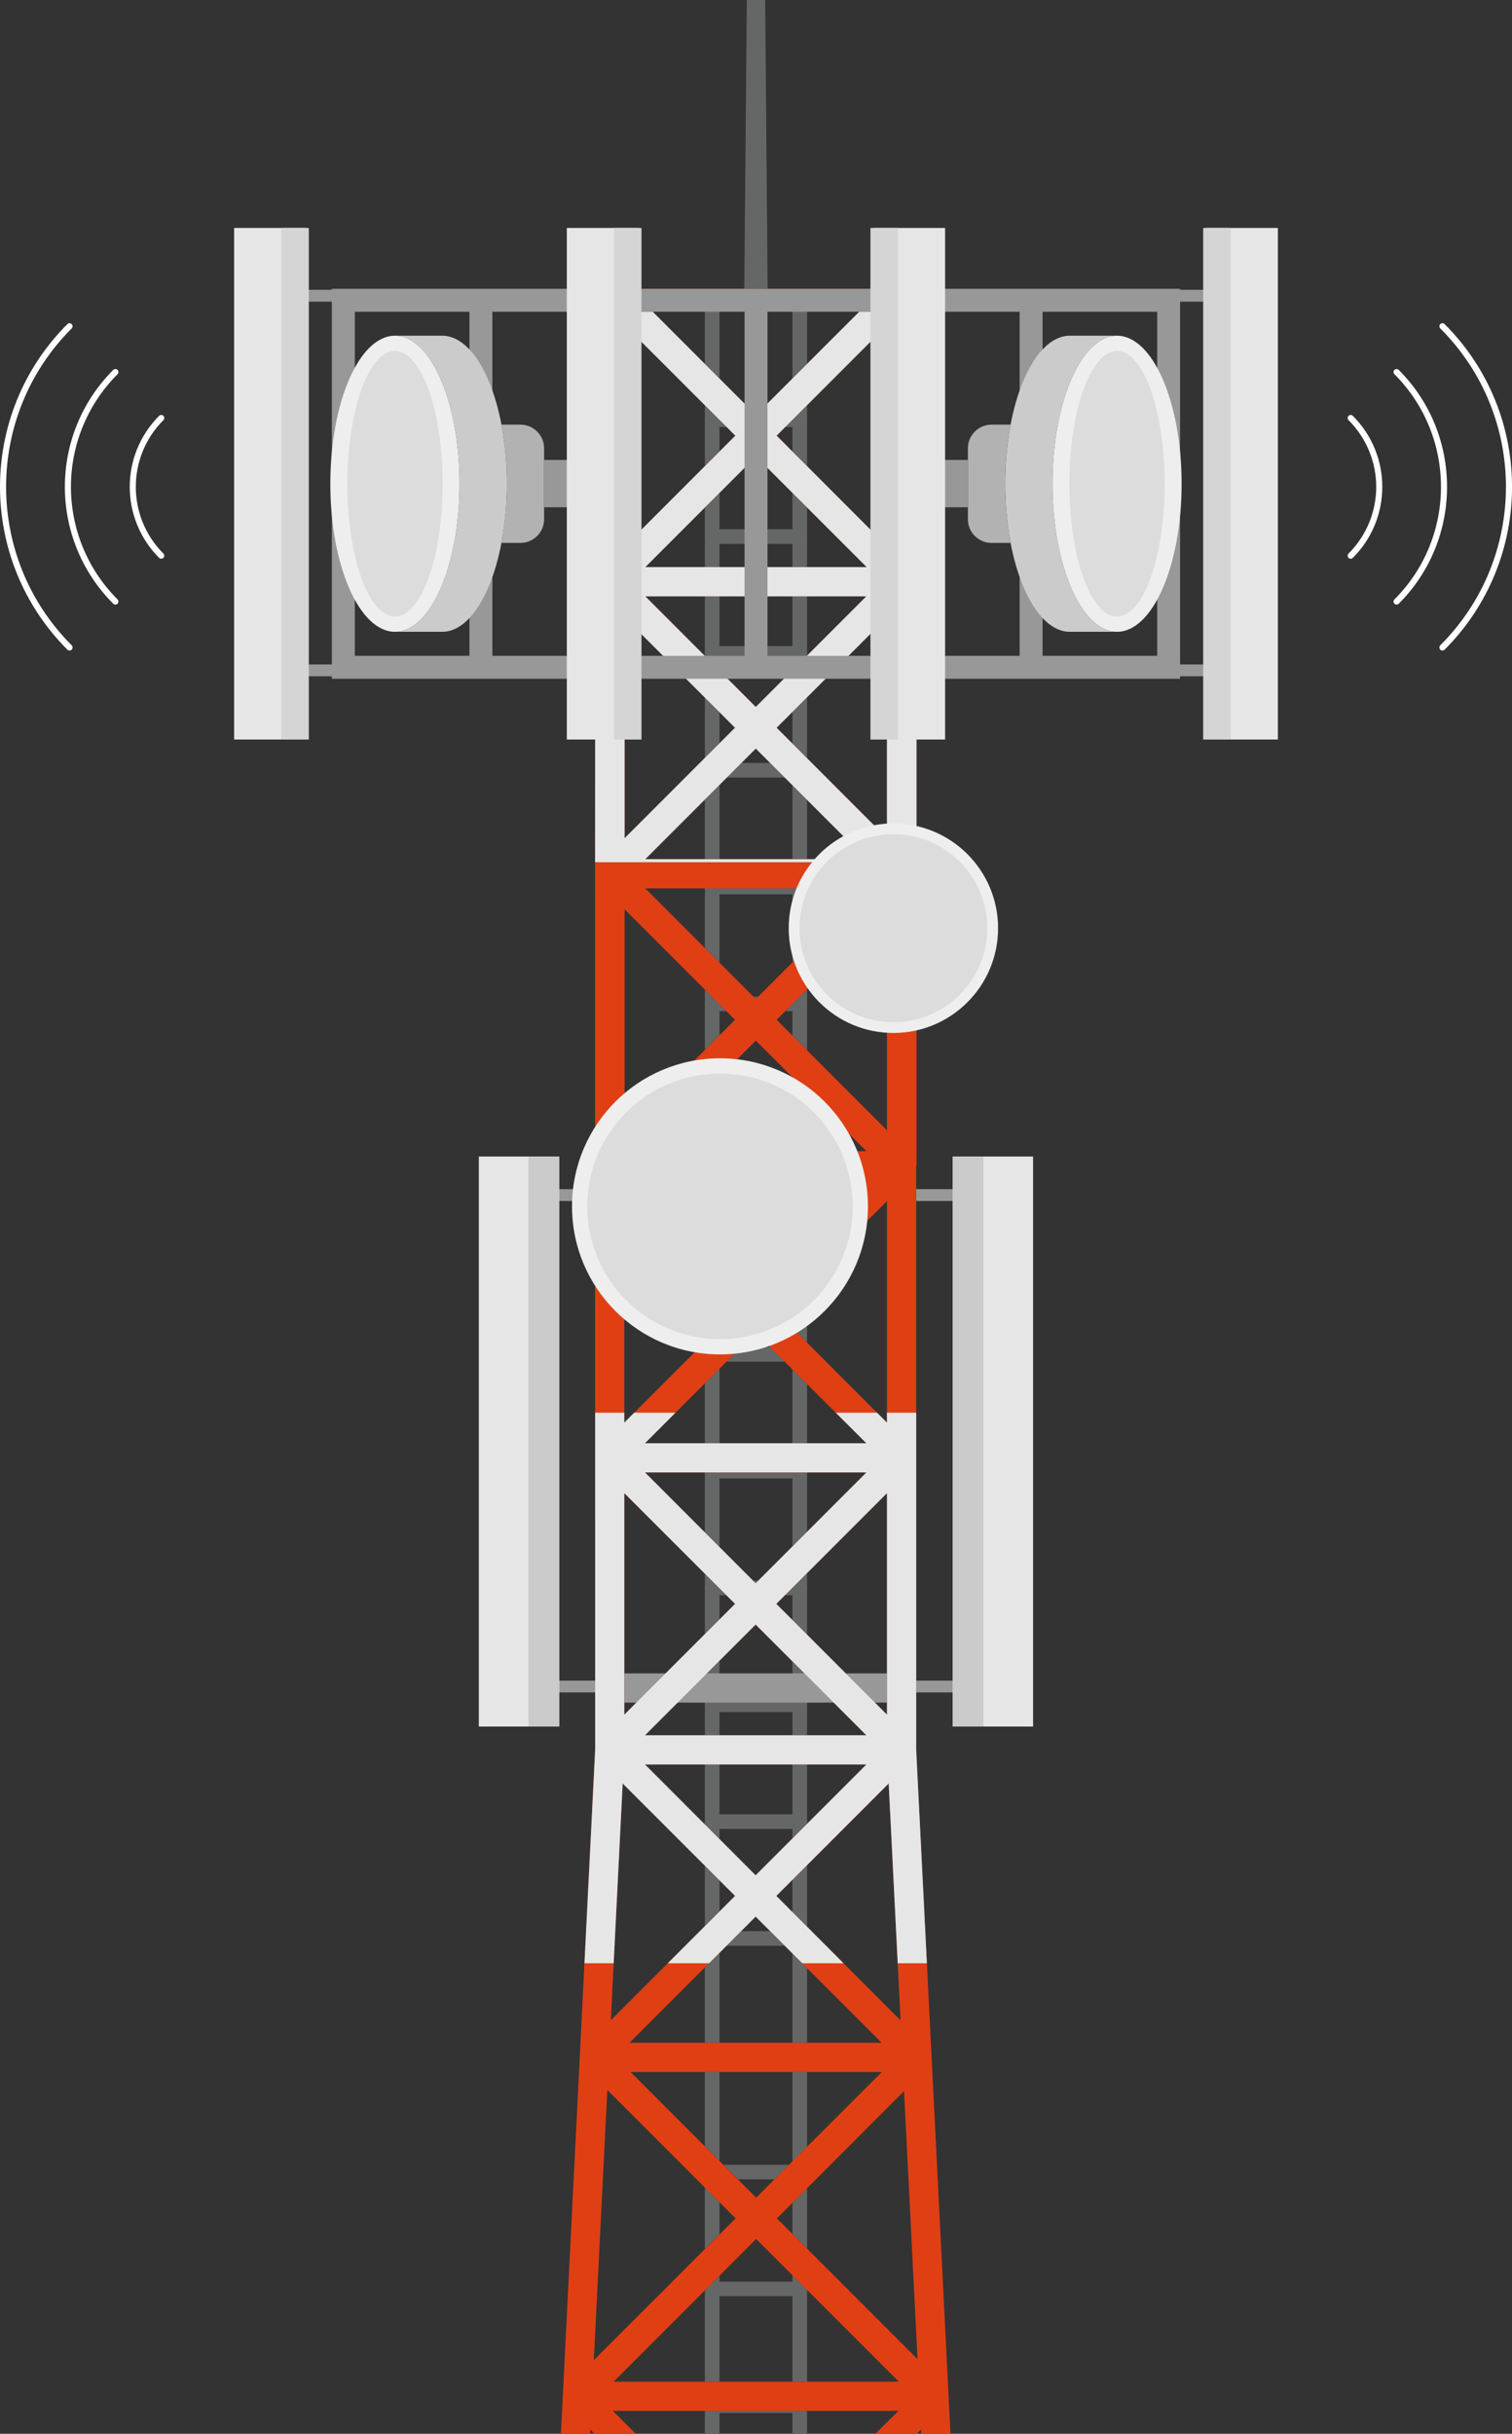 <?xml version="1.0" encoding="UTF-8"?>
<svg id="Layer_1" data-name="Layer 1" xmlns="http://www.w3.org/2000/svg" viewBox="0 0 528.63 850.39">
  <rect x="0" y="0" width="528.63" height="850.39" fill="#333333" stroke="none"/>
  <defs>
    <style>
      .cls-1 {
        fill: #fff;
      }

      .cls-2, .cls-3 {
        fill: #cbcbcb;
      }

      .cls-4 {
        fill: #989898;
      }

      .cls-5 {
        fill: #dcdcdc;
      }

      .cls-5, .cls-6, .cls-7, .cls-3 {
        fill-rule: evenodd;
      }

      .cls-8 {
        fill: #e6e6e6;
      }

      .cls-6 {
        fill: #b2b2b2;
      }

      .cls-9 {
        fill: #656666;
      }

      .cls-10 {
        fill: #d5d5d5;
      }

      .cls-7 {
        fill: #eee;
      }

      .cls-11 {
        fill: #e03f14;
      }
    </style>
  </defs>
  <path class="cls-9" d="m281.45,842.37c-.45.48-1.11.76-1.84.76h-30.61c-.71,0-1.36-.28-1.84-.76h34.3Z"/>
  <path class="cls-9" d="m282.16,800.08c-.14,1.28-1.22,2.24-2.55,2.24h-30.61c-1.25,0-2.3-.91-2.49-2.1l2.98-3h29.85l2.83,2.86Z"/>
  <polygon class="cls-9" points="270.77 761.5 258.04 761.5 252.94 756.4 275.87 756.4 270.77 761.5"/>
  <polygon class="cls-9" points="274.39 679.86 254.01 679.86 259.12 674.76 269.29 674.76 274.39 679.86"/>
  <path class="cls-9" d="m279.61,633.94c1.42,0,2.55,1.16,2.55,2.55,0,.37-.06.68-.2.99l-1.39,1.39c-.28.11-.62.17-.96.17h-30.61c-.54,0-1.05-.17-1.47-.45l-.6-.62c-.31-.4-.48-.91-.48-1.47,0-1.39,1.16-2.55,2.55-2.55h30.61Z"/>
  <path class="cls-9" d="m279.61,593.12c1.42,0,2.55,1.16,2.55,2.55s-1.13,2.55-2.55,2.55h-30.61c-1.39,0-2.55-1.13-2.55-2.55s1.16-2.55,2.55-2.55h30.61Z"/>
  <path class="cls-9" d="m279.61,552.3c1.42,0,2.55,1.16,2.55,2.55s-1.13,2.55-2.55,2.55h-5.19l5.1-5.1h.08Zm-25.62,5.1h-4.99c-1.39,0-2.55-1.13-2.55-2.55s1.08-2.47,2.44-2.52l5.1,5.07Zm9.33-5.1h1.79l-.91.91-.88-.91Z"/>
  <path class="cls-9" d="m282.13,514.49c-.23,1.19-1.25,2.1-2.52,2.1h-30.61c-1.25,0-2.3-.91-2.49-2.1h35.63Z"/>
  <polygon class="cls-9" points="274.39 475.77 254.01 475.77 259.12 470.66 269.29 470.66 274.39 475.77"/>
  <path class="cls-9" d="m279.61,429.85c1.42,0,2.55,1.16,2.55,2.55,0,.37-.06.68-.2.99l-1.39,1.39c-.28.11-.62.17-.96.17h-30.61c-.54,0-1.05-.17-1.47-.45l-.6-.62c-.31-.4-.48-.91-.48-1.47,0-1.39,1.16-2.55,2.55-2.55h30.61Z"/>
  <path class="cls-9" d="m279.61,389.03c1.42,0,2.55,1.16,2.55,2.55s-1.13,2.55-2.55,2.55h-30.61c-1.39,0-2.55-1.13-2.55-2.55s1.16-2.55,2.55-2.55h30.61Z"/>
  <path class="cls-9" d="m279.64,348.21c1.39.03,2.52,1.16,2.52,2.55s-1.13,2.55-2.55,2.55h-5.07l5.1-5.1Zm-25.65,5.1h-4.99c-1.39,0-2.55-1.13-2.55-2.55s1.08-2.47,2.44-2.52l5.1,5.07Zm9.44-5.1h1.67l-.85.85-.82-.85Z"/>
  <path class="cls-9" d="m282.13,310.39c-.23,1.19-1.25,2.1-2.52,2.1h-30.61c-1.25,0-2.3-.91-2.49-2.1h35.63Z"/>
  <polygon class="cls-9" points="274.39 271.67 254.13 271.67 259.23 266.57 269.29 266.57 274.39 271.67"/>
  <path class="cls-9" d="m279.61,225.75c1.42,0,2.55,1.16,2.55,2.55,0,.37-.06.68-.2.99l-1.39,1.39c-.28.11-.62.17-.96.17h-30.61c-.42,0-.82-.08-1.16-.28l-1.08-1.08c-.2-.34-.31-.74-.31-1.19,0-1.39,1.16-2.55,2.55-2.55h30.61Z"/>
  <path class="cls-9" d="m279.61,184.93c1.42,0,2.55,1.16,2.55,2.55s-1.13,2.55-2.55,2.55h-30.61c-1.39,0-2.55-1.13-2.55-2.55s1.16-2.55,2.55-2.55h30.61Z"/>
  <path class="cls-9" d="m279.64,144.11c1.39.03,2.52,1.16,2.52,2.55s-1.13,2.55-2.55,2.55h-5.07l5.1-5.1Zm-25.54,5.1h-5.1c-1.39,0-2.55-1.13-2.55-2.55s1.13-2.52,2.55-2.55l5.1,5.1Zm9.33-5.1h1.79l-.91.91-.88-.91Z"/>
  <path class="cls-9" d="m282.13,106.3c-.23,1.19-1.25,2.1-2.52,2.1h-30.61c-1.25,0-2.3-.91-2.49-2.1h35.63Z"/>
  <path class="cls-9" d="m277.06,850.39v-8.02h5.1v8.02h-5.1Zm0-18.23v-37.19l5.1,5.1v32.09h-5.1Zm0-51.62v-10.88l5.1-5.1v21.09l-5.1-5.1Zm0-25.31v-31.27h5.1v26.16l-5.1,5.1Zm0-41.47v-31.21l5.1,5.1v26.11h-5.1Zm0-45.64v-11.31l5.1-5.1v21.51l-5.1-5.1Zm0-25.74v-25.85h5.1v20.75l-5.1,5.1Zm0-36.06v-25.82l5.1,5.1v20.72h-5.1Zm0-40.25v-11.31l5.1-5.1v21.52l-5.1-5.1Zm0-25.74v-25.85h5.1v20.75l-5.1,5.1Zm0-36.06v-25.82l5.1,5.1v20.72h-5.1Zm0-40.25v-11.31l5.1-5.1v21.51l-5.1-5.1Zm0-25.74v-25.85h5.1v20.75l-5.1,5.1Zm0-36.06v-25.82l5.1,5.1v20.72h-5.1Zm0-40.37v-11.08l5.1-5.1v21.29l-5.1-5.1Zm0-25.62v-25.85h5.1v20.75l-5.1,5.1Zm0-36.06v-25.82l5.1,5.1v20.72h-5.1Zm0-40.37v-11.08l5.1-5.1v21.29l-5.1-5.1Zm0-25.62v-25.85h5.1v20.75l-5.1,5.1Zm0-36.06v-25.94l5.1,5.1v20.83h-5.1Zm0-40.37v-11.08l5.1-5.1v21.29l-5.1-5.1Zm0-25.51v-25.97h5.1v20.86l-5.1,5.1Z"/>
  <path class="cls-9" d="m246.44,850.39v-8.02h5.1v8.02h-5.1Zm0-18.23v-31.89l5.1-5.1v36.99h-5.1Zm0-46.35v-21.46l5.1,5.1v11.25l-5.1,5.1Zm0-35.89v-25.96h5.1v31.07l-5.1-5.1Zm0-36.17v-26.33l5.1-5.1v31.44h-5.1Zm0-40.76v-21.06l5.1,5.1v10.86l-5.1,5.1Zm0-35.49v-20.98h5.1v26.08l-5.1-5.1Zm0-31.18v-20.95l5.1-5.1v26.05h-5.1Zm0-35.38v-21.06l5.1,5.1v10.86l-5.1,5.1Zm0-35.49v-20.98h5.1v26.08l-5.1-5.1Zm0-31.18v-20.95l5.1-5.1v26.05h-5.1Zm0-35.38v-21.06l5.1,5.1v10.86l-5.1,5.1Zm0-35.49v-20.98h5.1v26.08l-5.1-5.1Zm0-31.18v-20.83l5.1-5.1v25.94h-5.1Zm0-35.38v-21.06l5.1,5.1v10.86l-5.1,5.1Zm0-35.6v-20.86h5.1v25.97l-5.1-5.1Zm0-31.07v-20.83l5.1-5.1v25.94h-5.1Zm0-35.38v-21.06l5.1,5.1v10.86l-5.1,5.1Zm0-35.6v-20.86h5.1v25.97l-5.1-5.1Zm0-31.07v-20.83l5.1-5.1v25.94h-5.1Zm0-35.26v-21.29l5.1,5.1v11.08l-5.1,5.1Zm0-35.72v-20.86h5.1v25.97l-5.1-5.1Z"/>
  <rect class="cls-4" x="175.1" y="415.5" width="33.22" height="4.14"/>
  <rect class="cls-4" x="175.1" y="587.23" width="33.22" height="4.11"/>
  <rect class="cls-8" x="167.41" y="404.11" width="28.09" height="199.16"/>
  <rect class="cls-2" x="184.76" y="404.11" width="10.74" height="199.16"/>
  <rect class="cls-4" x="320.32" y="415.5" width="33.19" height="4.14"/>
  <rect class="cls-4" x="320.32" y="587.23" width="33.19" height="4.11"/>
  <rect class="cls-8" x="333.1" y="404.11" width="28.09" height="199.16"/>
  <rect class="cls-2" x="333.1" y="404.11" width="10.74" height="199.16"/>
  <path class="cls-11" d="m225.61,402.24h77.3l-38.66-38.64-38.64,38.64Zm77.41-204.09l-38.72-38.69-38.69,38.69h77.41Zm17.41-97.23v306.43h-.11v204.09l11.99,238.96h-10.21l-.06-1.53-1.56,1.53h-14.43l8.05-8.02h-99.84l8.02,8.02h-14.43l-1.45-1.47-.08,1.47h-10.21l11.96-238.96-.03-413.29h.11v-97.23h112.25Zm-17.41,5.39h-77.41l38.69,38.72,38.72-38.72Zm-38.78,155.25l-38.64,38.64h77.3l-38.66-38.64Zm-38.64,48.84l38.64,38.66,38.66-38.66h-77.3Zm84.5,7.34l-38.58,38.58,38.58,38.61v-77.19Zm0-102.05l-38.58,38.58,38.58,38.61v-77.19Zm.11-24.75v-77.41l-38.69,38.69,38.69,38.72Zm-91.84-77.41v77.41l38.72-38.72-38.72-38.69Zm0,102.16v77.19l38.61-38.61-38.61-38.58Zm0,102.05v77.19l38.61-38.61-38.61-38.58Zm7.23-109.39l38.64,38.66,38.66-38.66h-77.3Zm-.11,295.94h77.41l-38.72-38.69-38.69,38.69Zm77.41,10.21h-77.41l38.69,38.72,38.72-38.72Zm17.89,309.8l-4.71-93.66-44.48,44.48,49.18,49.18Zm-5.92-118.38l-4.17-82.74-39.29,39.29,43.46,43.46Zm-4.76-106.78v-77.41l-38.69,38.69,38.69,38.72Zm0-102.05v-77.41l-38.69,38.69,38.69,38.72Zm-91.84-77.41v77.41l38.72-38.72-38.72-38.69Zm0,102.05v77.41l38.72-38.72-38.72-38.69Zm-.57,101.45l-4.14,82.71,43.43-43.43-39.29-39.29Zm-5.36,107.09l-4.73,94.39,49.58-49.55-44.84-44.84Zm13.15-317.82l38.69,38.72,38.72-38.72h-77.41Zm0,193.89h77.41l-38.72-38.69-38.69,38.69Zm77.41,10.2h-77.41l38.69,38.72,38.72-38.72Zm-82.8,97.23h88.16l-44.08-44.08-44.08,44.08Zm-5.56,118.4h99.69l-49.86-49.86-49.83,49.86Zm49.83-64.29l43.94-43.91h-87.85l43.91,43.91Z"/>
  <rect class="cls-4" x="218.3" y="584.7" width="91.81" height="10.21"/>
  <path class="cls-8" d="m320.43,108.94v192.33h-112.37l.11-192.33h20.04l36.08,36.08,36.11-36.08h20.01Zm-17.41,89.21l-38.72-38.69-38.69,38.69h77.41Zm-38.78,63.41l-38.64,38.64h77.3l-38.66-38.64Zm45.86-45.86l-38.58,38.58,38.58,38.61v-77.19Zm.11-24.75v-77.41l-38.69,38.69,38.69,38.72Zm-91.84-77.41v77.41l38.72-38.72-38.72-38.69Zm0,102.16v77.19l38.61-38.61-38.61-38.58Zm7.23-7.34l38.64,38.66,38.66-38.66h-77.3Z"/>
  <path class="cls-8" d="m320.32,493.62v117.81l3.74,74.55h-10.2l-3.15-62.82-39.29,39.29,23.5,23.53h-14.43l-16.3-16.3-16.27,16.3h-14.46l23.53-23.53-39.29-39.29-3.15,62.82h-10.21l3.74-74.55v-117.81h10.18v3.46l3.46-3.46h14.43l-10.66,10.66h77.41l-10.69-10.66h14.43l3.46,3.46v-3.46h10.21Zm-17.41,20.86h-77.41l38.69,38.72,38.72-38.72Zm7.2,84.64v-77.41l-38.69,38.69,38.69,38.72Zm-91.84-77.41v77.41l38.72-38.72-38.72-38.69Zm7.23,84.61h77.41l-38.72-38.69-38.69,38.69Zm77.41,10.2h-77.41l38.69,38.72,38.72-38.72Z"/>
  <path class="cls-4" d="m120.02,100.91h292.56v136.26H116.02V100.91h4Zm148.31,8.02v120.22h40.05v-120.22h-40.05Zm136.26,0h-40.08v120.22h40.08v-120.22Zm-48.1,0h-40.08v120.22h40.08v-120.22Zm-184.34,0v120.22h40.05v-120.22h-40.05Zm-8.02,120.22v-120.22h-40.08v120.22h40.08Zm96.18-120.22h-40.08v120.22h40.08v-120.22Z"/>
  <rect class="cls-4" x="407.31" y="101.25" width="33.22" height="4.14"/>
  <rect class="cls-4" x="407.31" y="232.16" width="33.22" height="4.14"/>
  <rect class="cls-8" x="421.54" y="79.65" width="25.23" height="178.75"/>
  <rect class="cls-10" x="420.66" y="79.65" width="9.64" height="178.75"/>
  <rect class="cls-4" x="88.1" y="101.25" width="33.22" height="4.14"/>
  <rect class="cls-4" x="88.1" y="232.16" width="33.22" height="4.14"/>
  <rect class="cls-8" x="81.86" y="79.65" width="25.2" height="178.75"/>
  <rect class="cls-10" x="98.33" y="79.65" width="9.64" height="178.75"/>
  <path class="cls-3" d="m390.53,117.3h-16.5c-12.47,0-22.59,23.16-22.59,51.73s10.12,51.73,22.59,51.73h16.5c-12.47,0-22.56-23.16-22.56-51.73s10.09-51.73,22.56-51.73h0Z"/>
  <path class="cls-6" d="m353.31,148.37h-6.66c-4.54,0-8.25,3.71-8.25,8.28v24.8c0,4.54,3.71,8.25,8.25,8.25h6.66c-1.22-6.32-1.87-13.32-1.87-20.66s.65-14.32,1.87-20.67h0Z"/>
  <path class="cls-7" d="m390.53,117.3c-12.47,0-22.56,23.16-22.56,51.73s10.09,51.73,22.56,51.73,22.59-23.16,22.59-51.73-10.12-51.73-22.59-51.73h0Z"/>
  <rect class="cls-4" x="325.33" y="160.72" width="13.07" height="16.53"/>
  <path class="cls-5" d="m390.53,122.63c-9.18,0-16.64,20.78-16.64,46.4s7.46,46.4,16.64,46.4,16.67-20.78,16.67-46.4-7.46-46.4-16.67-46.4h0Z"/>
  <path class="cls-3" d="m138.08,117.3h16.53c12.47,0,22.59,23.16,22.59,51.73s-10.12,51.73-22.59,51.73h-16.53c12.47,0,22.59-23.16,22.59-51.73s-10.12-51.73-22.59-51.73h0Z"/>
  <path class="cls-6" d="m175.32,148.37h6.63c4.56,0,8.28,3.71,8.28,8.28v24.8c0,4.54-3.71,8.25-8.28,8.25h-6.63c1.19-6.32,1.87-13.32,1.87-20.66s-.68-14.32-1.87-20.67h0Z"/>
  <path class="cls-7" d="m138.08,117.3c12.47,0,22.59,23.16,22.59,51.73s-10.12,51.73-22.59,51.73-22.59-23.16-22.59-51.73,10.12-51.73,22.59-51.73h0Z"/>
  <rect class="cls-4" x="190.23" y="160.72" width="13.04" height="16.53"/>
  <path class="cls-5" d="m138.08,122.63c9.21,0,16.67,20.78,16.67,46.4s-7.46,46.4-16.67,46.4-16.64-20.78-16.64-46.4,7.46-46.4,16.64-46.4h0Z"/>
  <rect class="cls-8" x="305.23" y="79.65" width="25.2" height="178.75"/>
  <rect class="cls-10" x="304.33" y="79.65" width="9.64" height="178.75"/>
  <rect class="cls-8" x="198.17" y="79.65" width="25.23" height="178.75"/>
  <rect class="cls-10" x="214.64" y="79.65" width="9.64" height="178.75"/>
  <path class="cls-7" d="m251.72,369.78c28.57,0,51.73,23.16,51.73,51.73s-23.16,51.73-51.73,51.73-51.73-23.16-51.73-51.73,23.19-51.73,51.73-51.73h0Z"/>
  <path class="cls-5" d="m251.72,375.11c25.65,0,46.43,20.78,46.43,46.4s-20.78,46.4-46.43,46.4-46.4-20.78-46.4-46.4,20.78-46.4,46.4-46.4h0Z"/>
  <path class="cls-7" d="m312.35,287.72c20.21,0,36.6,16.38,36.6,36.6s-16.38,36.6-36.6,36.6-36.6-16.38-36.6-36.6,16.38-36.6,36.6-36.6h0Z"/>
  <path class="cls-5" d="m312.35,291.49c18.14,0,32.83,14.71,32.83,32.83s-14.68,32.85-32.83,32.85-32.83-14.71-32.83-32.85,14.68-32.83,32.83-32.83h0Z"/>
  <polygon class="cls-9" points="264.3 100.91 260.22 100.91 261.1 0 267.53 0 268.38 100.91 264.3 100.91"/>
  <path class="cls-1" d="m41.1,209.45c.4.4.4,1.08,0,1.5-.42.4-1.11.4-1.5,0-11.28-11.28-16.92-26.05-16.92-40.85s5.64-29.57,16.92-40.85c.4-.4,1.08-.4,1.5,0,.4.43.4,1.11,0,1.5-10.86,10.89-16.3,25.12-16.3,39.35s5.44,28.49,16.3,39.34h0Z"/>
  <path class="cls-1" d="m57.12,193.41c.42.42.42,1.11,0,1.5-.4.43-1.08.43-1.5,0-6.83-6.83-10.26-15.82-10.26-24.8s3.43-17.94,10.26-24.8c.42-.43,1.11-.43,1.5,0,.42.43.42,1.08,0,1.5-6.43,6.43-9.64,14.88-9.64,23.3s3.2,16.87,9.64,23.3h0Z"/>
  <path class="cls-1" d="m25.06,225.47c.42.43.42,1.11,0,1.53-.43.4-1.08.4-1.5,0C7.85,211.27,0,190.69,0,170.11s7.85-41.16,23.56-56.86c.43-.43,1.08-.43,1.5,0,.42.4.42,1.08,0,1.5-15.28,15.28-22.93,35.32-22.93,55.36s7.65,40.08,22.93,55.36h0Z"/>
  <path class="cls-1" d="m487.53,209.45c-.42.4-.42,1.08,0,1.5.4.4,1.08.4,1.5,0,11.28-11.28,16.89-26.05,16.89-40.85s-5.61-29.57-16.89-40.85c-.43-.4-1.11-.4-1.5,0-.42.43-.42,1.11,0,1.5,10.86,10.89,16.27,25.12,16.27,39.35s-5.41,28.49-16.27,39.34h0Z"/>
  <path class="cls-1" d="m471.49,193.41c-.42.42-.42,1.11,0,1.5.43.43,1.08.43,1.5,0,6.86-6.83,10.29-15.82,10.29-24.8s-3.43-17.94-10.29-24.8c-.43-.43-1.08-.43-1.5,0-.42.43-.42,1.08,0,1.5,6.43,6.43,9.67,14.88,9.67,23.3s-3.23,16.87-9.67,23.3h0Z"/>
  <path class="cls-1" d="m503.55,225.47c-.4.43-.4,1.11,0,1.53.42.4,1.11.4,1.53,0,15.7-15.73,23.56-36.31,23.56-56.89s-7.85-41.16-23.56-56.86c-.42-.43-1.11-.43-1.53,0-.4.4-.4,1.08,0,1.5,15.31,15.28,22.96,35.32,22.96,55.36s-7.65,40.08-22.96,55.36h0Z"/>
</svg>